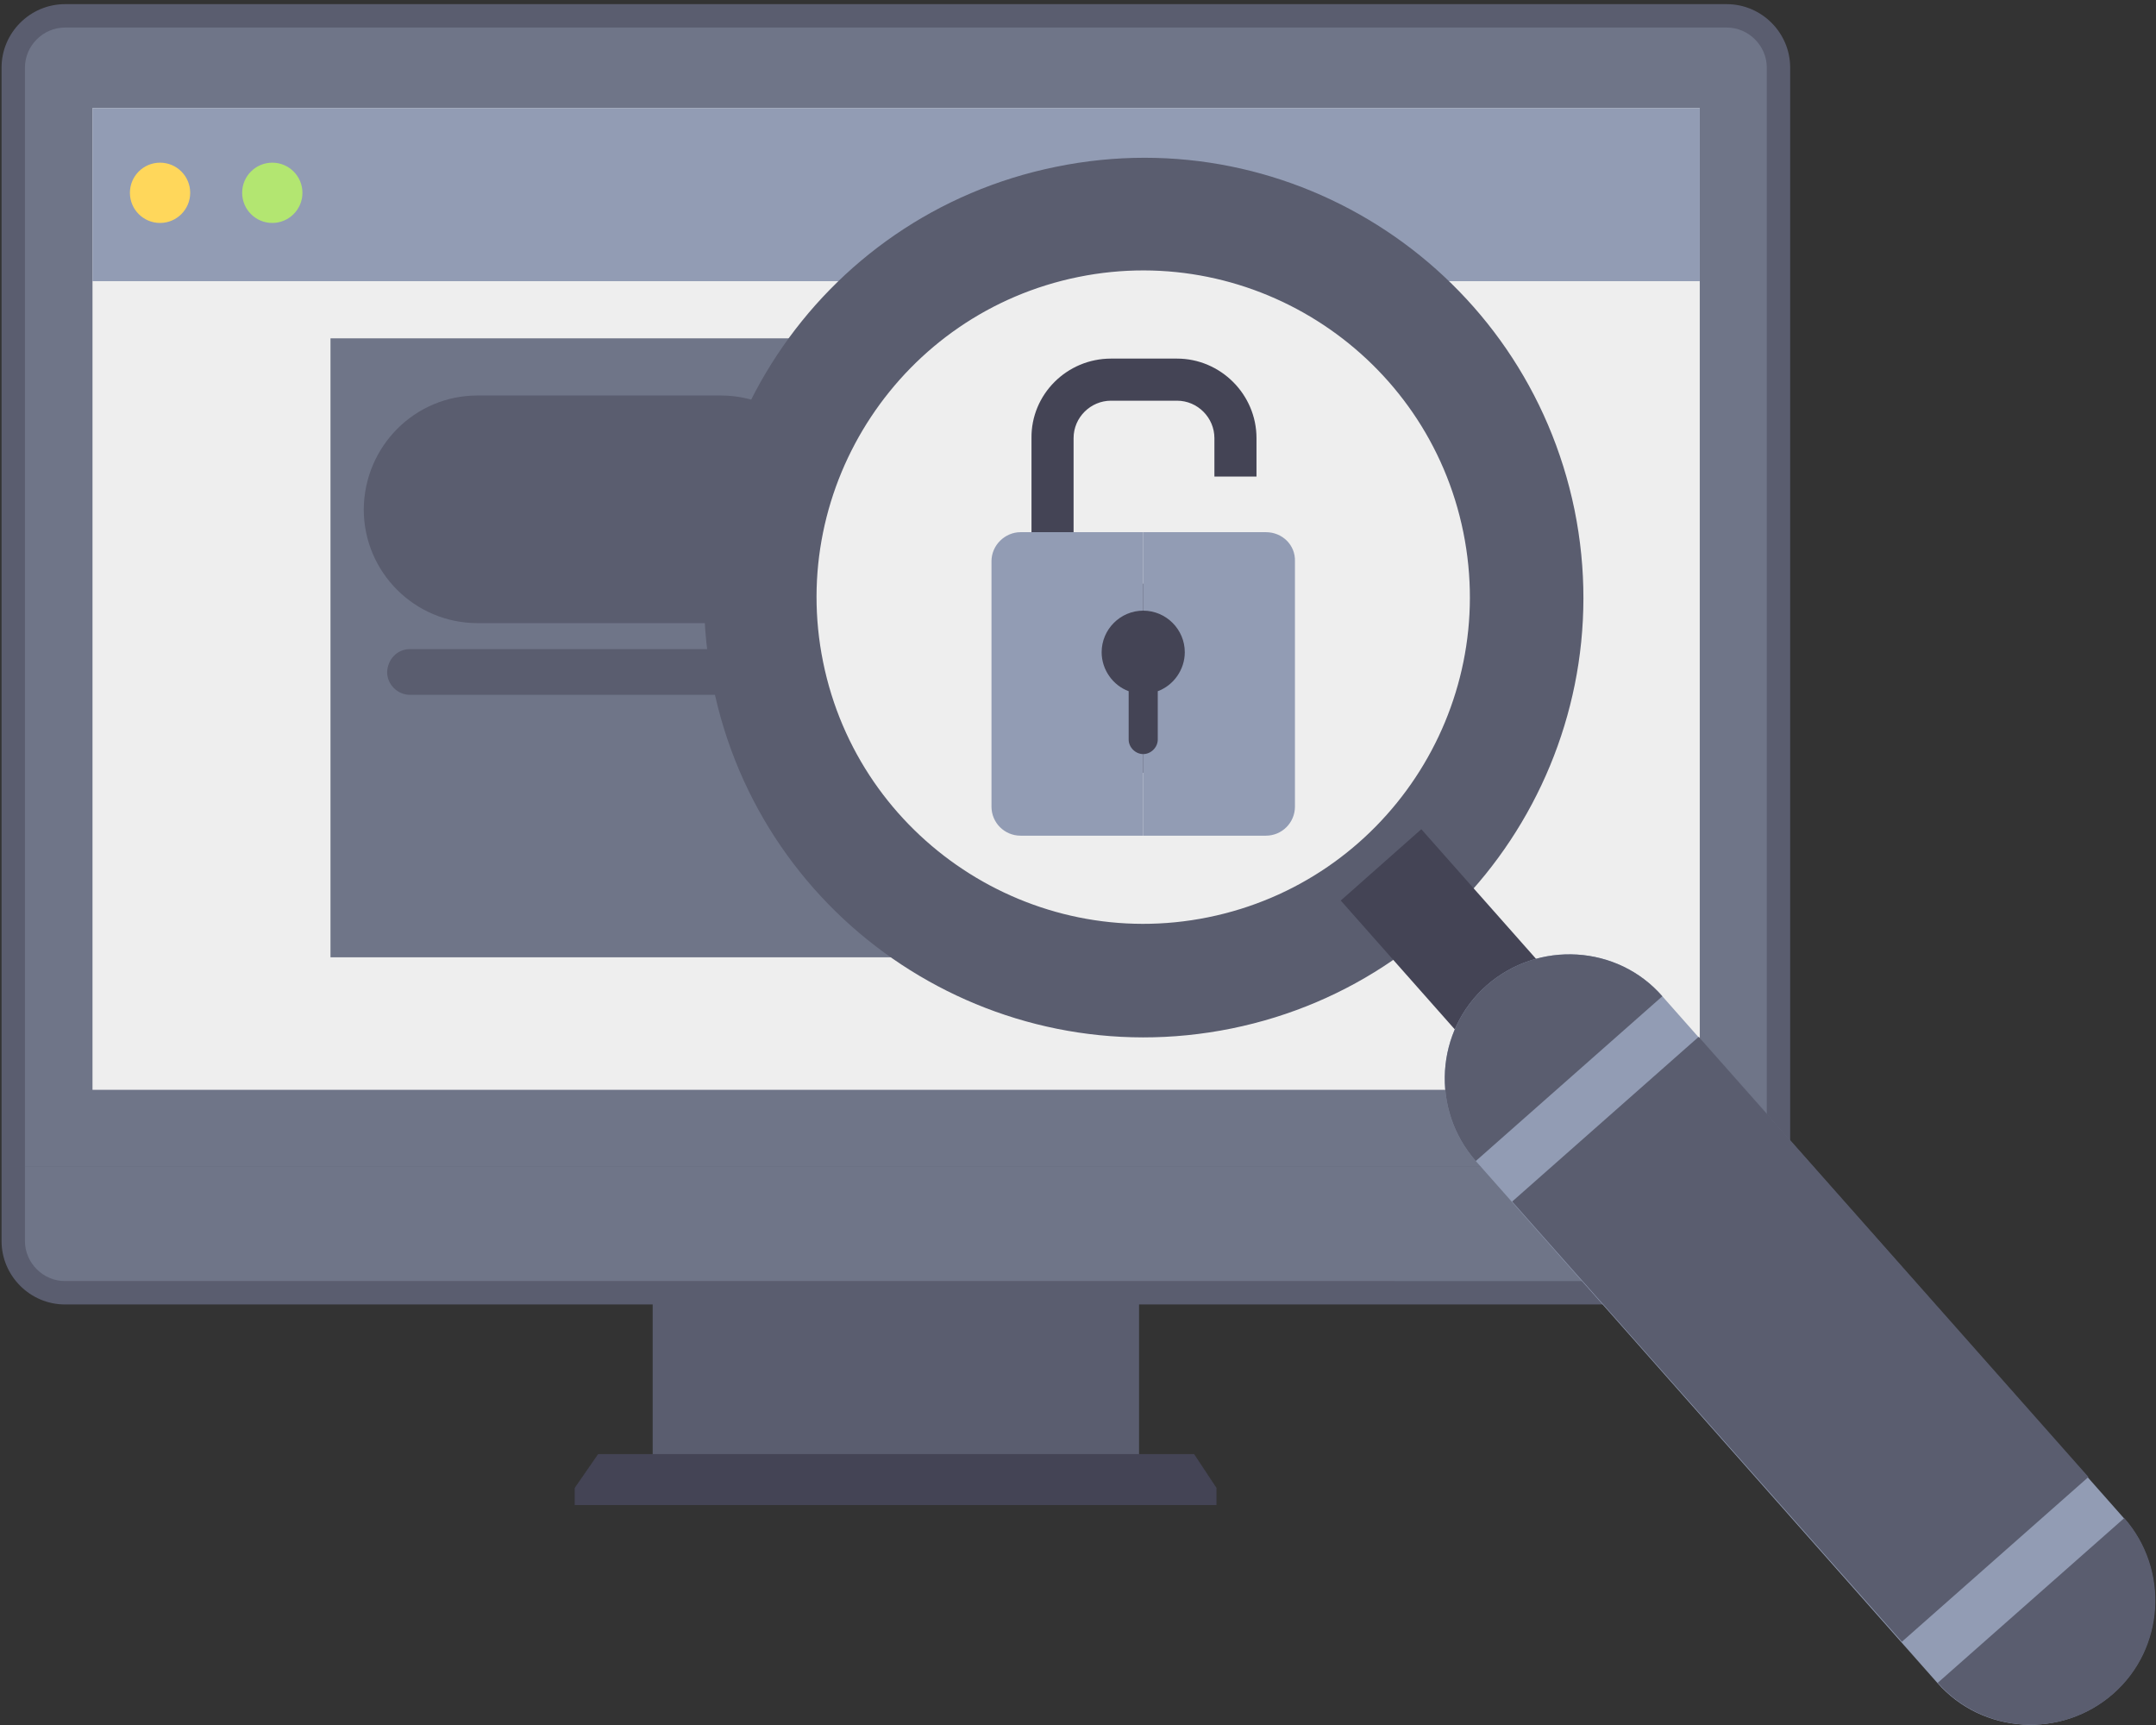 <?xml version="1.0" encoding="utf-8"?>
<!-- Generator: Adobe Illustrator 22.0.1, SVG Export Plug-In . SVG Version: 6.00 Build 0)  -->
<svg version="1.1" id="Layer_1" xmlns="http://www.w3.org/2000/svg" xmlns:xlink="http://www.w3.org/1999/xlink" x="0px" y="0px"
	 viewBox="0 0 414.9 332" style="enable-background:new 0 0 414.9 332;" xml:space="preserve">
<rect x="0" y="0" width="414.9" height="332" fill="#333333" stroke="none"/>
<style type="text/css">
	.st0{fill:#444455;}
	.st1{fill:#5A5D6F;}
	.st2{display:none;fill:#5A3445;}
	.st3{fill:#6F7588;}
	.st4{fill:#EEEEEE;}
	.st5{fill:#929CB4;}
	.st6{display:none;fill:#018A9D;}
	.st7{display:none;fill:#E74037;}
	.st8{display:none;fill:#F5F5F7;}
	.st9{fill:#FFD75B;}
	.st10{fill:#B3E671;}
</style>
<g>
	<g>
		<g>
			<g>
				<g>
					<polygon class="st0" points="115.1,279.8 229.8,279.8 234.1,286.3 234.1,289.6 110.6,289.6 110.6,286.3 					"/>
					<g>
						<rect x="125.6" y="234" class="st1" width="93.6" height="45.8"/>
						<polygon class="st2" points="154.3,279.8 125.6,251.1 125.6,234 219.1,234 219.1,279.8 						"/>
						<path class="st1" d="M12.5,0.8h319.8c6.7,0,12.2,5.5,12.2,12.2v225.8c0,6.7-5.5,12.2-12.2,12.2H12.5
							c-6.7,0-12.2-5.5-12.2-12.2V13C0.3,6.3,5.8,0.8,12.5,0.8z"/>
						<path class="st3" d="M12.5,5.3h319.8c4.2,0,7.7,3.5,7.7,7.7v211.4H4.8V13C4.8,8.8,8.3,5.3,12.5,5.3z"/>
						<rect x="17.8" y="20.8" class="st4" width="309.3" height="188.9"/>
						<rect x="17.8" y="20.8" class="st5" width="309.3" height="33.3"/>
						<rect x="63.6" y="65.1" class="st3" width="217.6" height="119.1"/>
						<path class="st3" d="M4.8,224.4H340v14.4c0,4.2-3.5,7.7-7.7,7.7H12.5c-4.2,0-7.7-3.5-7.7-7.7V224.4z"/>
						<path class="st1" d="M91.9,76.1h46.8c12.1,0,21.9,9.8,21.9,21.9l0,0c0,12.1-9.8,21.9-21.9,21.9H91.9
							C79.8,119.9,70,110.1,70,98l0,0C70.1,85.9,79.8,76.1,91.9,76.1z"/>
						<path class="st1" d="M78.9,124.9h88.9c2.4,0,4.4,2,4.4,4.4l0,0c0,2.4-2,4.4-4.4,4.4H78.9c-2.4,0-4.4-2-4.4-4.4l0,0
							C74.6,126.9,76.4,124.9,78.9,124.9z"/>
						<rect x="142.4" y="124.9" class="st6" width="59.7" height="8.8"/>
						<polygon class="st2" points="193.8,163.9 197.9,161.6 188.6,145.4 199.6,139.1 182.1,126.1 165.3,113.5 164.9,113 
							164.9,113.3 164.6,113.1 164.9,113.7 167.1,134.7 169.1,156.4 180.6,149.9 189.8,166.2 						"/>
						<rect x="210.1" y="76.1" class="st7" width="59.7" height="43.8"/>
						<rect x="210.1" y="124.9" class="st7" width="59.7" height="8.8"/>
					</g>
				</g>
				<polygon class="st8" points="119.1,81 119.1,89.2 97.1,98.3 119.1,107.6 119.1,115.7 87.1,101.8 87.1,94.8 				"/>
				<polygon class="st8" points="223.9,80.6 223.9,88.8 246,97.9 223.9,107.2 223.9,115.3 256,101.4 256,94.4 				"/>
			</g>
			<g>
				<path class="st4" d="M176.4,65.7c-27.2,24-29.7,65.6-5.7,92.8c24.1,27.2,65.6,29.7,92.8,5.7c27.2-24,29.7-65.6,5.7-92.7
					C245.1,44.2,203.6,41.7,176.4,65.7z"/>
				<path class="st1" d="M303,98.1c9.3,45.8-20.2,90.5-66,99.8c-45.8,9.3-90.5-20.2-99.8-66s20.2-90.5,66-99.8
					C249,22.7,293.6,52.3,303,98.1L303,98.1z M281.6,102.4c-6.9-34-40.2-56-74.1-49.1c-34,6.9-56,40.2-49.1,74.1
					c6.9,34,40.2,56,74.1,49.1C266.5,169.6,288.5,136.4,281.6,102.4z"/>
				
					<rect x="269.9" y="161" transform="matrix(0.749 -0.663 0.663 0.749 -50.886 231.634)" class="st0" width="20.7" height="43.9"/>
				<path class="st5" d="M286.1,189.6L286.1,189.6c-9.9,8.7-10.8,23.9-2.1,33.8l88.8,100.4c8.7,9.9,23.9,10.8,33.8,2.1l0,0
					c9.9-8.7,10.8-23.9,2.1-33.8l-88.8-100.4C311.3,181.8,296,180.9,286.1,189.6z"/>
				<path class="st1" d="M286.1,189.6L286.1,189.6c-9.9,8.7-10.8,23.9-2.1,33.8l35.9-31.7C311.3,181.8,296,180.9,286.1,189.6
					L286.1,189.6z M291,231.2l35.9-31.7l75,84.7L366,315.9L291,231.2L291,231.2z M372.9,323.8c8.7,9.9,23.9,10.8,33.8,2.1l0,0
					c9.9-8.7,10.8-23.9,2.1-33.8L372.9,323.8z"/>
				<g>
					<rect x="206.3" y="112.3" class="st0" width="26.7" height="36.4"/>
					<rect x="206.3" y="112.3" class="st0" width="13.3" height="36.4"/>
					<path class="st0" d="M213.8,69h12.7c8.4,0,15.3,6.9,15.3,15.3v7.4h-8.1v-7.4c0-3.9-3.2-7.2-7.2-7.2h-12.7
						c-3.9,0-7.2,3.2-7.2,7.2v20.4h-8.1V84.3C198.4,75.9,205.3,69,213.8,69z"/>
					<path class="st5" d="M196.4,102.4h23.6v15.1c-4.4,0-8,3.6-8,8c0,3.4,2.2,6.4,5.2,7.5v9.3c0,1.5,1.3,2.8,2.8,2.8v15.7h-23.6
						c-3.1,0-5.6-2.5-5.6-5.6V108C190.8,104.9,193.4,102.4,196.4,102.4z"/>
					<path class="st5" d="M243.6,102.4H220v15.1c4.4,0,8,3.6,8,8c0,3.4-2.2,6.4-5.2,7.5v9.3c0,1.5-1.3,2.8-2.8,2.8v15.7h23.6
						c3.1,0,5.6-2.5,5.6-5.6V108C249.3,104.9,246.8,102.4,243.6,102.4z"/>
				</g>
			</g>
			<circle class="st9" cx="30.8" cy="37.1" r="5.8"/>
			<circle class="st10" cx="52.4" cy="37.1" r="5.8"/>
		</g>
	</g>
</g>
</svg>
